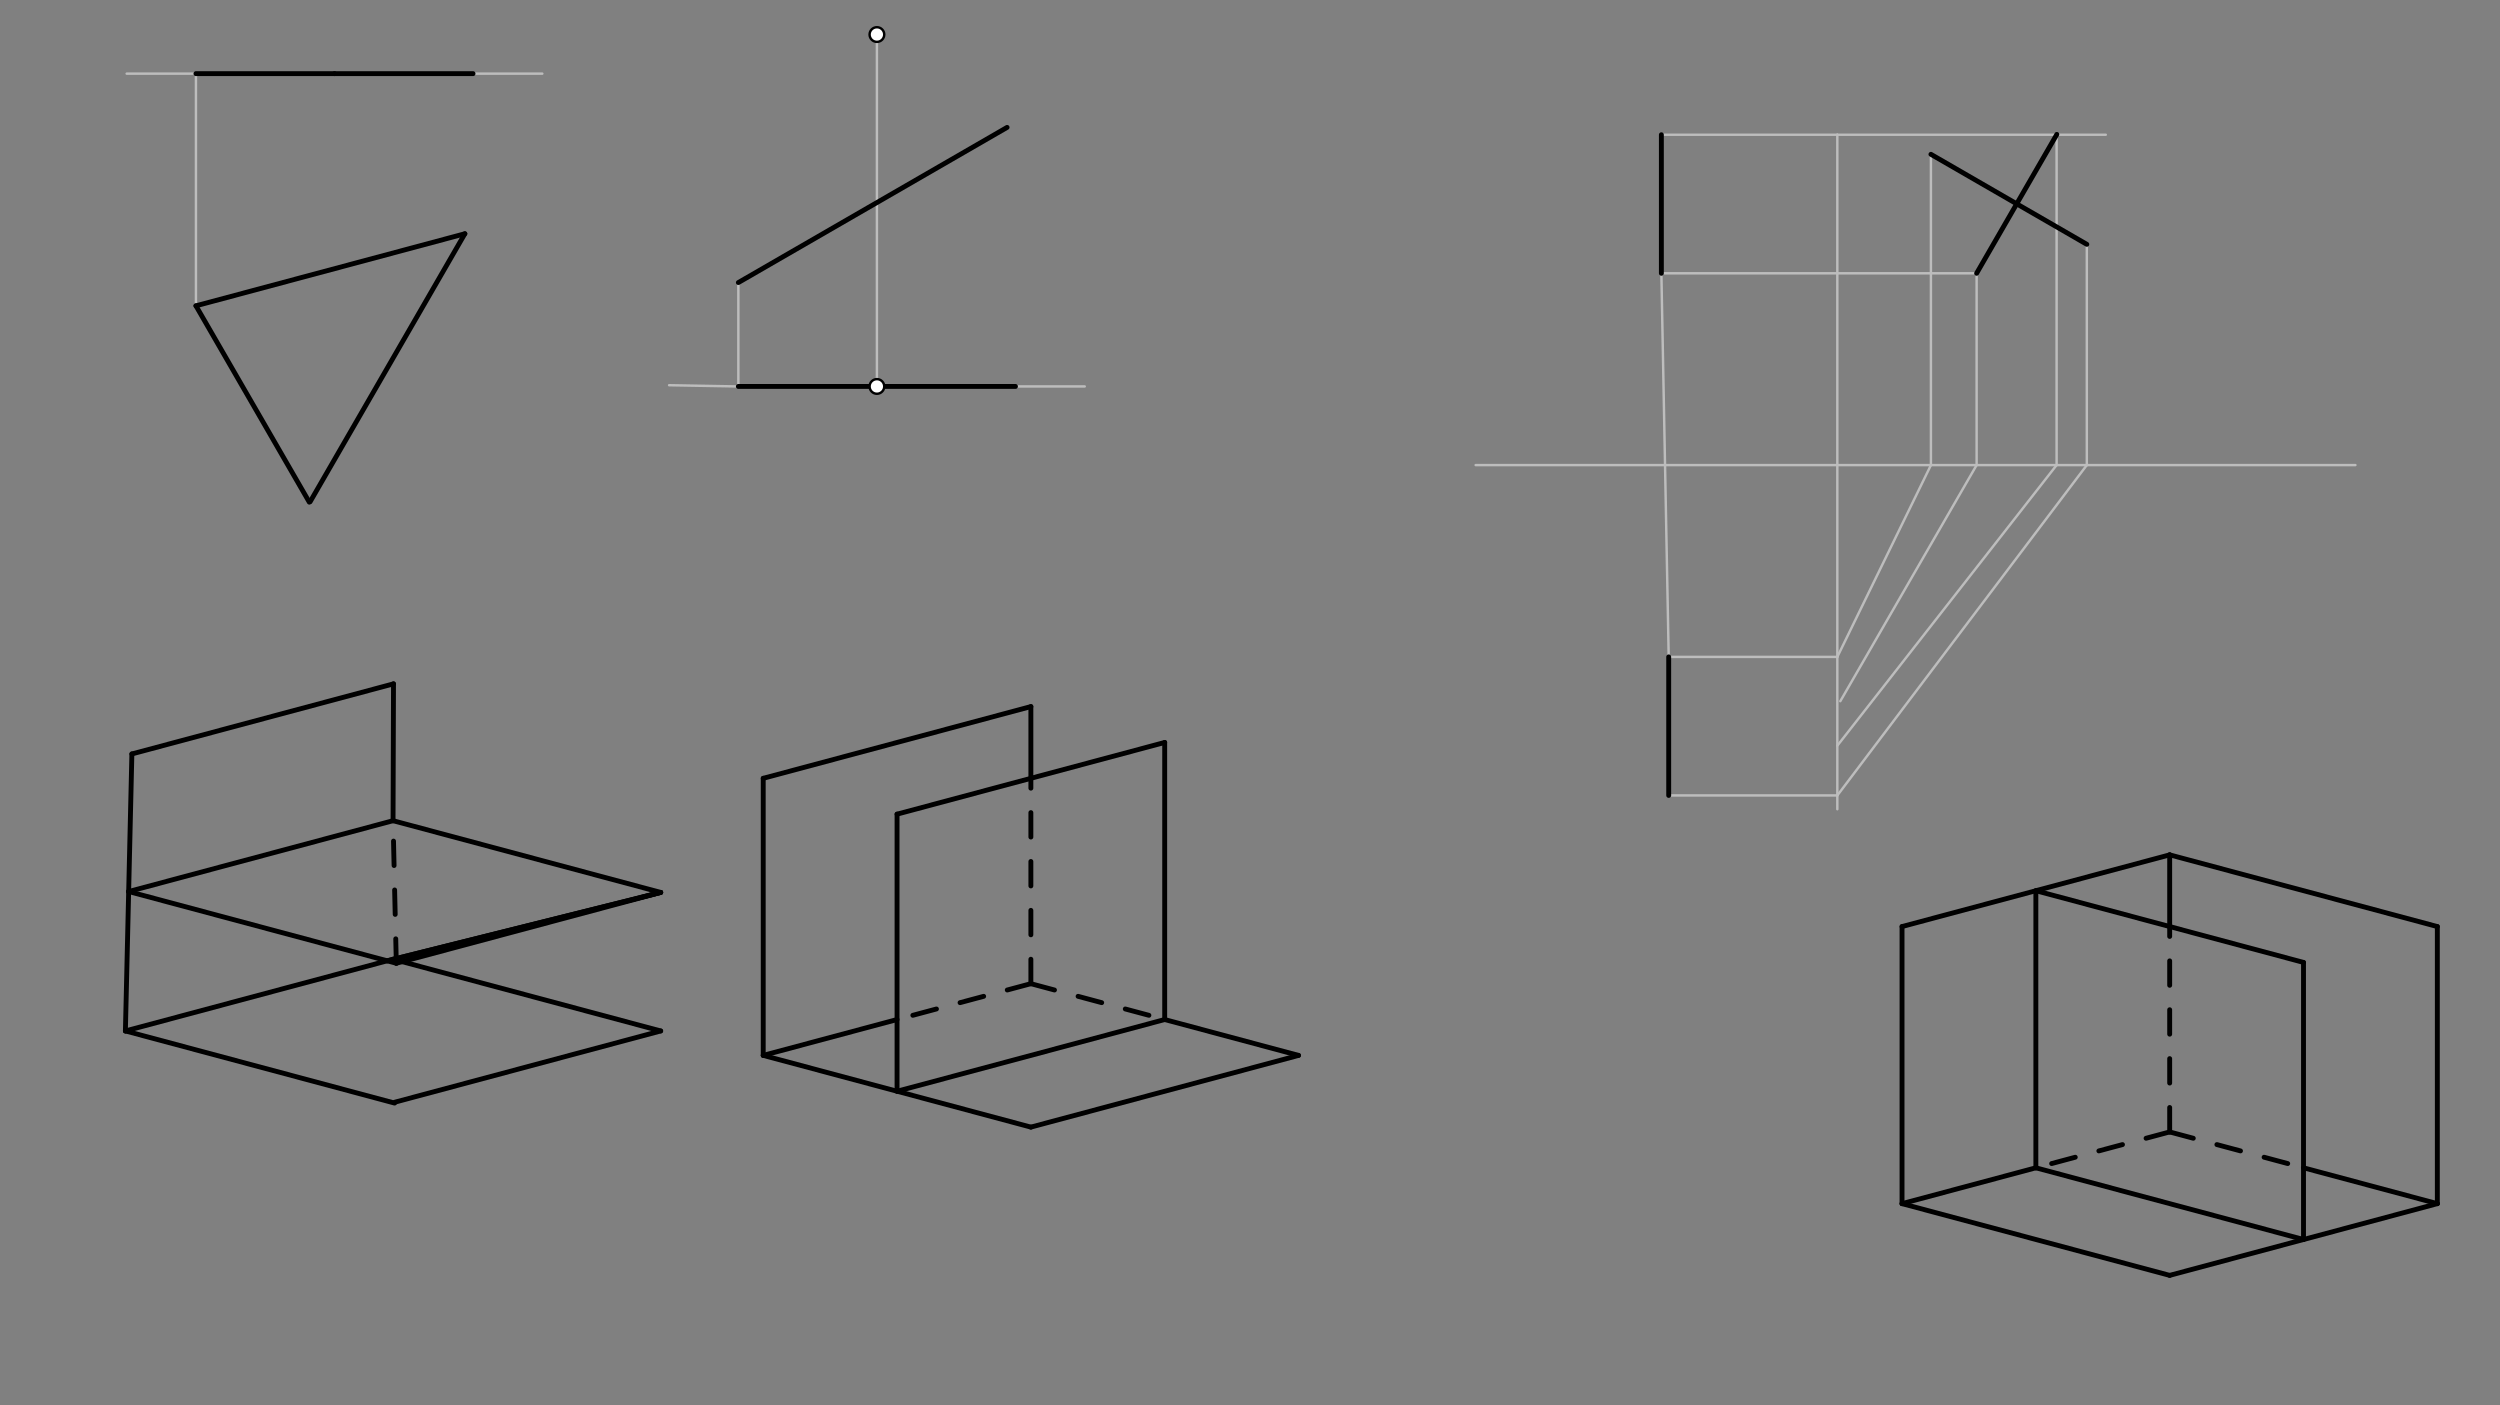 <svg xmlns="http://www.w3.org/2000/svg" class="svg--1it" height="100%" preserveAspectRatio="xMidYMid meet" viewBox="0 0 1023 575" width="100%"><rect x="0" y="0" width="1023" height="575" fill="#808080" stroke="none"/><defs><marker id="marker-arrow" markerHeight="16" markerUnits="userSpaceOnUse" markerWidth="24" orient="auto-start-reverse" refX="24" refY="4" viewBox="0 0 24 8"><path d="M 0 0 L 24 4 L 0 8 z" stroke="inherit"></path></marker></defs><g class="aux-layer--1FB"><g class="element--2qn"><line stroke="#BDBDBD" stroke-dasharray="none" stroke-linecap="round" stroke-width="1" x1="51.833" x2="80.18" y1="30.135" y2="30.135"></line></g><g class="element--2qn"><line stroke="#BDBDBD" stroke-dasharray="none" stroke-linecap="round" stroke-width="1" x1="193.566" x2="221.912" y1="30.135" y2="30.135"></line></g><g class="element--2qn"><line stroke="#BDBDBD" stroke-dasharray="none" stroke-linecap="round" stroke-width="1" x1="80.18" x2="80.18" y1="30.135" y2="125.135"></line></g><g class="element--2qn"><line stroke="#BDBDBD" stroke-dasharray="none" stroke-linecap="round" stroke-width="1" x1="358.833" x2="358.833" y1="14.135" y2="158.135"></line></g><g class="element--2qn"><line stroke="#BDBDBD" stroke-dasharray="none" stroke-linecap="round" stroke-width="1" x1="302.14" x2="273.798" y1="158.135" y2="157.632"></line></g><g class="element--2qn"><line stroke="#BDBDBD" stroke-dasharray="none" stroke-linecap="round" stroke-width="1" x1="415.526" x2="443.873" y1="158.135" y2="158.135"></line></g><g class="element--2qn"><line stroke="#BDBDBD" stroke-dasharray="none" stroke-linecap="round" stroke-width="1" x1="302.14" x2="302.14" y1="158.135" y2="115.616"></line></g><g class="element--2qn"><line stroke="#BDBDBD" stroke-dasharray="none" stroke-linecap="round" stroke-width="1" x1="679.833" x2="682.833" y1="111.828" y2="268.802"></line></g><g class="element--2qn"><line stroke="#BDBDBD" stroke-dasharray="none" stroke-linecap="round" stroke-width="1" x1="681.333" x2="603.833" y1="190.315" y2="190.315"></line></g><g class="element--2qn"><line stroke="#BDBDBD" stroke-dasharray="none" stroke-linecap="round" stroke-width="1" x1="681.333" x2="963.833" y1="190.315" y2="190.315"></line></g><g class="element--2qn"><line stroke="#BDBDBD" stroke-dasharray="none" stroke-linecap="round" stroke-width="1" x1="751.833" x2="751.833" y1="55.135" y2="331.135"></line></g><g class="element--2qn"><line stroke="#BDBDBD" stroke-dasharray="none" stroke-linecap="round" stroke-width="1" x1="682.833" x2="751.833" y1="268.802" y2="268.802"></line></g><g class="element--2qn"><line stroke="#BDBDBD" stroke-dasharray="none" stroke-linecap="round" stroke-width="1" x1="682.833" x2="751.833" y1="325.495" y2="325.495"></line></g><g class="element--2qn"><line stroke="#BDBDBD" stroke-dasharray="none" stroke-linecap="round" stroke-width="1" x1="679.833" x2="751.833" y1="111.828" y2="111.828"></line></g><g class="element--2qn"><line stroke="#BDBDBD" stroke-dasharray="none" stroke-linecap="round" stroke-width="1" x1="679.833" x2="751.833" y1="55.135" y2="55.135"></line></g><g class="element--2qn"><line stroke="#BDBDBD" stroke-dasharray="none" stroke-linecap="round" stroke-width="1" x1="751.833" x2="808.833" y1="111.828" y2="111.828"></line></g><g class="element--2qn"><line stroke="#BDBDBD" stroke-dasharray="none" stroke-linecap="round" stroke-width="1" x1="751.833" x2="861.68" y1="55.135" y2="55.135"></line></g><g class="element--2qn"><line stroke="#BDBDBD" stroke-dasharray="none" stroke-linecap="round" stroke-width="1" x1="808.833" x2="808.833" y1="111.828" y2="190.315"></line></g><g class="element--2qn"><line stroke="#BDBDBD" stroke-dasharray="none" stroke-linecap="round" stroke-width="1" x1="790.136" x2="790.136" y1="63.147" y2="190.315"></line></g><g class="element--2qn"><line stroke="#BDBDBD" stroke-dasharray="none" stroke-linecap="round" stroke-width="1" x1="853.926" x2="853.926" y1="99.976" y2="190.315"></line></g><g class="element--2qn"><line stroke="#BDBDBD" stroke-dasharray="none" stroke-linecap="round" stroke-width="1" x1="853.926" x2="751.833" y1="190.315" y2="325.495"></line></g><g class="element--2qn"><line stroke="#BDBDBD" stroke-dasharray="none" stroke-linecap="round" stroke-width="1" x1="790.136" x2="751.833" y1="190.315" y2="268.802"></line></g><g class="element--2qn"><line stroke="#BDBDBD" stroke-dasharray="none" stroke-linecap="round" stroke-width="1" x1="841.565" x2="841.565" y1="55.135" y2="190.315"></line></g><g class="element--2qn"><line stroke="#BDBDBD" stroke-dasharray="none" stroke-linecap="round" stroke-width="1" x1="808.833" x2="753.052" y1="190.315" y2="286.932"></line></g><g class="element--2qn"><line stroke="#BDBDBD" stroke-dasharray="none" stroke-linecap="round" stroke-width="1" x1="841.565" x2="751.833" y1="190.315" y2="305.135"></line></g></g><g class="main-layer--3Vd"><g class="element--2qn"><line stroke="#000000" stroke-dasharray="none" stroke-linecap="round" stroke-width="2" x1="80.18" x2="136.873" y1="30.135" y2="30.135"></line></g><g class="element--2qn"><line stroke="#000000" stroke-dasharray="none" stroke-linecap="round" stroke-width="2" x1="136.873" x2="193.566" y1="30.135" y2="30.135"></line></g><g class="element--2qn"><line stroke="#000000" stroke-dasharray="none" stroke-linecap="round" stroke-width="2" x1="80.18" x2="190.22" y1="125.135" y2="95.65"></line></g><g class="element--2qn"><line stroke="#000000" stroke-dasharray="none" stroke-linecap="round" stroke-width="2" x1="190.22" x2="126.928" y1="95.65" y2="205.275"></line></g><g class="element--2qn"><line stroke="#000000" stroke-dasharray="none" stroke-linecap="round" stroke-width="2" x1="80.18" x2="126.568" y1="125.135" y2="205.483"></line></g><g class="element--2qn"><line stroke="#000000" stroke-dasharray="none" stroke-linecap="round" stroke-width="2" x1="160.833" x2="51.311" y1="392.521" y2="421.868"></line></g><g class="element--2qn"><line stroke="#000000" stroke-dasharray="none" stroke-linecap="round" stroke-width="2" x1="160.833" x2="270.356" y1="392.521" y2="421.868"></line></g><g class="element--2qn"><line stroke="#000000" stroke-dasharray="none" stroke-linecap="round" stroke-width="2" x1="270.356" x2="161.548" y1="421.868" y2="451.023"></line></g><g class="element--2qn"><line stroke="#000000" stroke-dasharray="none" stroke-linecap="round" stroke-width="2" x1="51.311" x2="161.452" y1="421.868" y2="451.38"></line></g><g class="element--2qn"><line stroke="#000000" stroke-dasharray="none" stroke-linecap="round" stroke-width="2" x1="51.311" x2="53.965" y1="421.868" y2="308.513"></line></g><g class="element--2qn"><line stroke="#000000" stroke-dasharray="none" stroke-linecap="round" stroke-width="2" x1="53.965" x2="161.019" y1="308.513" y2="279.828"></line></g><g class="element--2qn"><line stroke="#000000" stroke-dasharray="none" stroke-linecap="round" stroke-width="2" x1="160.833" x2="52.545" y1="335.828" y2="364.844"></line></g><g class="element--2qn"><line stroke="#000000" stroke-dasharray="none" stroke-linecap="round" stroke-width="2" x1="52.647" x2="162.169" y1="364.817" y2="394.163"></line></g><g class="element--2qn"><line stroke="#000000" stroke-dasharray="none" stroke-linecap="round" stroke-width="2" x1="160.833" x2="270.356" y1="335.828" y2="365.175"></line></g><g class="element--2qn"><line stroke="#000000" stroke-dasharray="none" stroke-linecap="round" stroke-width="2" x1="158.437" x2="270.356" y1="393.163" y2="365.175"></line></g><g class="element--2qn"><line stroke="#000000" stroke-dasharray="none" stroke-linecap="round" stroke-width="2" x1="160.916" x2="270.356" y1="392.543" y2="365.175"></line></g><g class="element--2qn"><line stroke="#000000" stroke-dasharray="none" stroke-linecap="round" stroke-width="2" x1="162.169" x2="270.356" y1="394.163" y2="365.175"></line></g><g class="element--2qn"><line stroke="#000000" stroke-dasharray="10" stroke-linecap="round" stroke-width="2" x1="162.169" x2="160.833" y1="394.163" y2="335.828"></line></g><g class="element--2qn"><line stroke="#000000" stroke-dasharray="none" stroke-linecap="round" stroke-width="2" x1="160.833" x2="161.019" y1="335.828" y2="279.828"></line></g><g class="element--2qn"><line stroke="#000000" stroke-dasharray="none" stroke-linecap="round" stroke-width="2" x1="358.833" x2="415.526" y1="158.135" y2="158.135"></line></g><g class="element--2qn"><line stroke="#000000" stroke-dasharray="none" stroke-linecap="round" stroke-width="2" x1="358.833" x2="302.14" y1="158.135" y2="158.135"></line></g><g class="element--2qn"><line stroke="#000000" stroke-dasharray="none" stroke-linecap="round" stroke-width="2" x1="302.14" x2="412.099" y1="115.616" y2="52.131"></line></g><g class="element--2qn"><line stroke="#000000" stroke-dasharray="none" stroke-linecap="round" stroke-width="2" x1="312.311" x2="312.311" y1="431.868" y2="318.482"></line></g><g class="element--2qn"><line stroke="#000000" stroke-dasharray="none" stroke-linecap="round" stroke-width="2" x1="312.311" x2="421.833" y1="318.482" y2="289.135"></line></g><g class="element--2qn"><line stroke="#000000" stroke-dasharray="none" stroke-linecap="round" stroke-width="2" x1="312.311" x2="421.833" y1="431.868" y2="461.214"></line></g><g class="element--2qn"><line stroke="#000000" stroke-dasharray="none" stroke-linecap="round" stroke-width="2" x1="421.833" x2="531.356" y1="461.214" y2="431.868"></line></g><g class="element--2qn"><line stroke="#000000" stroke-dasharray="none" stroke-linecap="round" stroke-width="2" x1="476.594" x2="367.072" y1="417.194" y2="446.541"></line></g><g class="element--2qn"><line stroke="#000000" stroke-dasharray="none" stroke-linecap="round" stroke-width="2" x1="367.072" x2="367.072" y1="446.541" y2="333.155"></line></g><g class="element--2qn"><line stroke="#000000" stroke-dasharray="none" stroke-linecap="round" stroke-width="2" x1="367.072" x2="476.594" y1="333.155" y2="303.809"></line></g><g class="element--2qn"><line stroke="#000000" stroke-dasharray="none" stroke-linecap="round" stroke-width="2" x1="476.594" x2="476.594" y1="303.809" y2="417.194"></line></g><g class="element--2qn"><line stroke="#000000" stroke-dasharray="10" stroke-linecap="round" stroke-width="2" x1="421.833" x2="366.962" y1="402.521" y2="417.224"></line></g><g class="element--2qn"><line stroke="#000000" stroke-dasharray="10" stroke-linecap="round" stroke-width="2" x1="421.833" x2="476.594" y1="402.521" y2="417.194"></line></g><g class="element--2qn"><line stroke="#000000" stroke-dasharray="10" stroke-linecap="round" stroke-width="2" x1="421.833" x2="421.833" y1="402.521" y2="318.482"></line></g><g class="element--2qn"><line stroke="#000000" stroke-dasharray="none" stroke-linecap="round" stroke-width="2" x1="367.072" x2="312.311" y1="417.194" y2="431.868"></line></g><g class="element--2qn"><line stroke="#000000" stroke-dasharray="none" stroke-linecap="round" stroke-width="2" x1="476.594" x2="531.356" y1="417.194" y2="431.868"></line></g><g class="element--2qn"><line stroke="#000000" stroke-dasharray="none" stroke-linecap="round" stroke-width="2" x1="421.833" x2="421.833" y1="318.482" y2="289.135"></line></g><g class="element--2qn"><line stroke="#000000" stroke-dasharray="none" stroke-linecap="round" stroke-width="2" x1="679.833" x2="679.833" y1="55.135" y2="111.828"></line></g><g class="element--2qn"><line stroke="#000000" stroke-dasharray="none" stroke-linecap="round" stroke-width="2" x1="682.833" x2="682.833" y1="268.802" y2="325.495"></line></g><g class="element--2qn"><line stroke="#000000" stroke-dasharray="none" stroke-linecap="round" stroke-width="2" x1="808.833" x2="841.644" y1="111.828" y2="54.998"></line></g><g class="element--2qn"><line stroke="#000000" stroke-dasharray="none" stroke-linecap="round" stroke-width="2" x1="825.239" x2="790.136" y1="83.413" y2="63.147"></line></g><g class="element--2qn"><line stroke="#000000" stroke-dasharray="none" stroke-linecap="round" stroke-width="2" x1="825.239" x2="853.926" y1="83.413" y2="99.976"></line></g><g class="element--2qn"><line stroke="#000000" stroke-dasharray="none" stroke-linecap="round" stroke-width="2" x1="887.833" x2="997.356" y1="349.802" y2="379.148"></line></g><g class="element--2qn"><line stroke="#000000" stroke-dasharray="none" stroke-linecap="round" stroke-width="2" x1="997.356" x2="997.356" y1="379.148" y2="492.534"></line></g><g class="element--2qn"><line stroke="#000000" stroke-dasharray="none" stroke-linecap="round" stroke-width="2" x1="887.833" x2="778.311" y1="349.802" y2="379.148"></line></g><g class="element--2qn"><line stroke="#000000" stroke-dasharray="none" stroke-linecap="round" stroke-width="2" x1="778.311" x2="778.311" y1="379.148" y2="492.534"></line></g><g class="element--2qn"><line stroke="#000000" stroke-dasharray="none" stroke-linecap="round" stroke-width="2" x1="778.311" x2="887.833" y1="492.534" y2="521.881"></line></g><g class="element--2qn"><line stroke="#000000" stroke-dasharray="none" stroke-linecap="round" stroke-width="2" x1="997.356" x2="887.833" y1="492.534" y2="521.881"></line></g><g class="element--2qn"><line stroke="#000000" stroke-dasharray="none" stroke-linecap="round" stroke-width="2" x1="942.594" x2="833.072" y1="507.208" y2="477.861"></line></g><g class="element--2qn"><line stroke="#000000" stroke-dasharray="none" stroke-linecap="round" stroke-width="2" x1="833.072" x2="833.072" y1="477.861" y2="364.475"></line></g><g class="element--2qn"><line stroke="#000000" stroke-dasharray="none" stroke-linecap="round" stroke-width="2" x1="942.594" x2="942.594" y1="507.208" y2="393.822"></line></g><g class="element--2qn"><line stroke="#000000" stroke-dasharray="none" stroke-linecap="round" stroke-width="2" x1="942.594" x2="833.072" y1="393.822" y2="364.475"></line></g><g class="element--2qn"><line stroke="#000000" stroke-dasharray="10" stroke-linecap="round" stroke-width="2" x1="887.833" x2="833.072" y1="463.188" y2="477.861"></line></g><g class="element--2qn"><line stroke="#000000" stroke-dasharray="10" stroke-linecap="round" stroke-width="2" x1="887.833" x2="942.546" y1="463.188" y2="477.848"></line></g><g class="element--2qn"><line stroke="#000000" stroke-dasharray="10" stroke-linecap="round" stroke-width="2" x1="887.833" x2="887.833" y1="463.188" y2="379.148"></line></g><g class="element--2qn"><line stroke="#000000" stroke-dasharray="none" stroke-linecap="round" stroke-width="2" x1="833.072" x2="778.311" y1="477.861" y2="492.534"></line></g><g class="element--2qn"><line stroke="#000000" stroke-dasharray="none" stroke-linecap="round" stroke-width="2" x1="942.546" x2="997.356" y1="477.848" y2="492.534"></line></g><g class="element--2qn"><line stroke="#000000" stroke-dasharray="none" stroke-linecap="round" stroke-width="2" x1="887.833" x2="887.833" y1="379.148" y2="349.802"></line></g><g class="element--2qn"><circle cx="358.833" cy="158.135" r="3" stroke="#000000" stroke-width="1" fill="#ffffff"></circle>}</g><g class="element--2qn"><circle cx="358.833" cy="14.135" r="3" stroke="#000000" stroke-width="1" fill="#ffffff"></circle>}</g></g><g class="snaps-layer--2PT"></g><g class="temp-layer--rAP"></g></svg>
